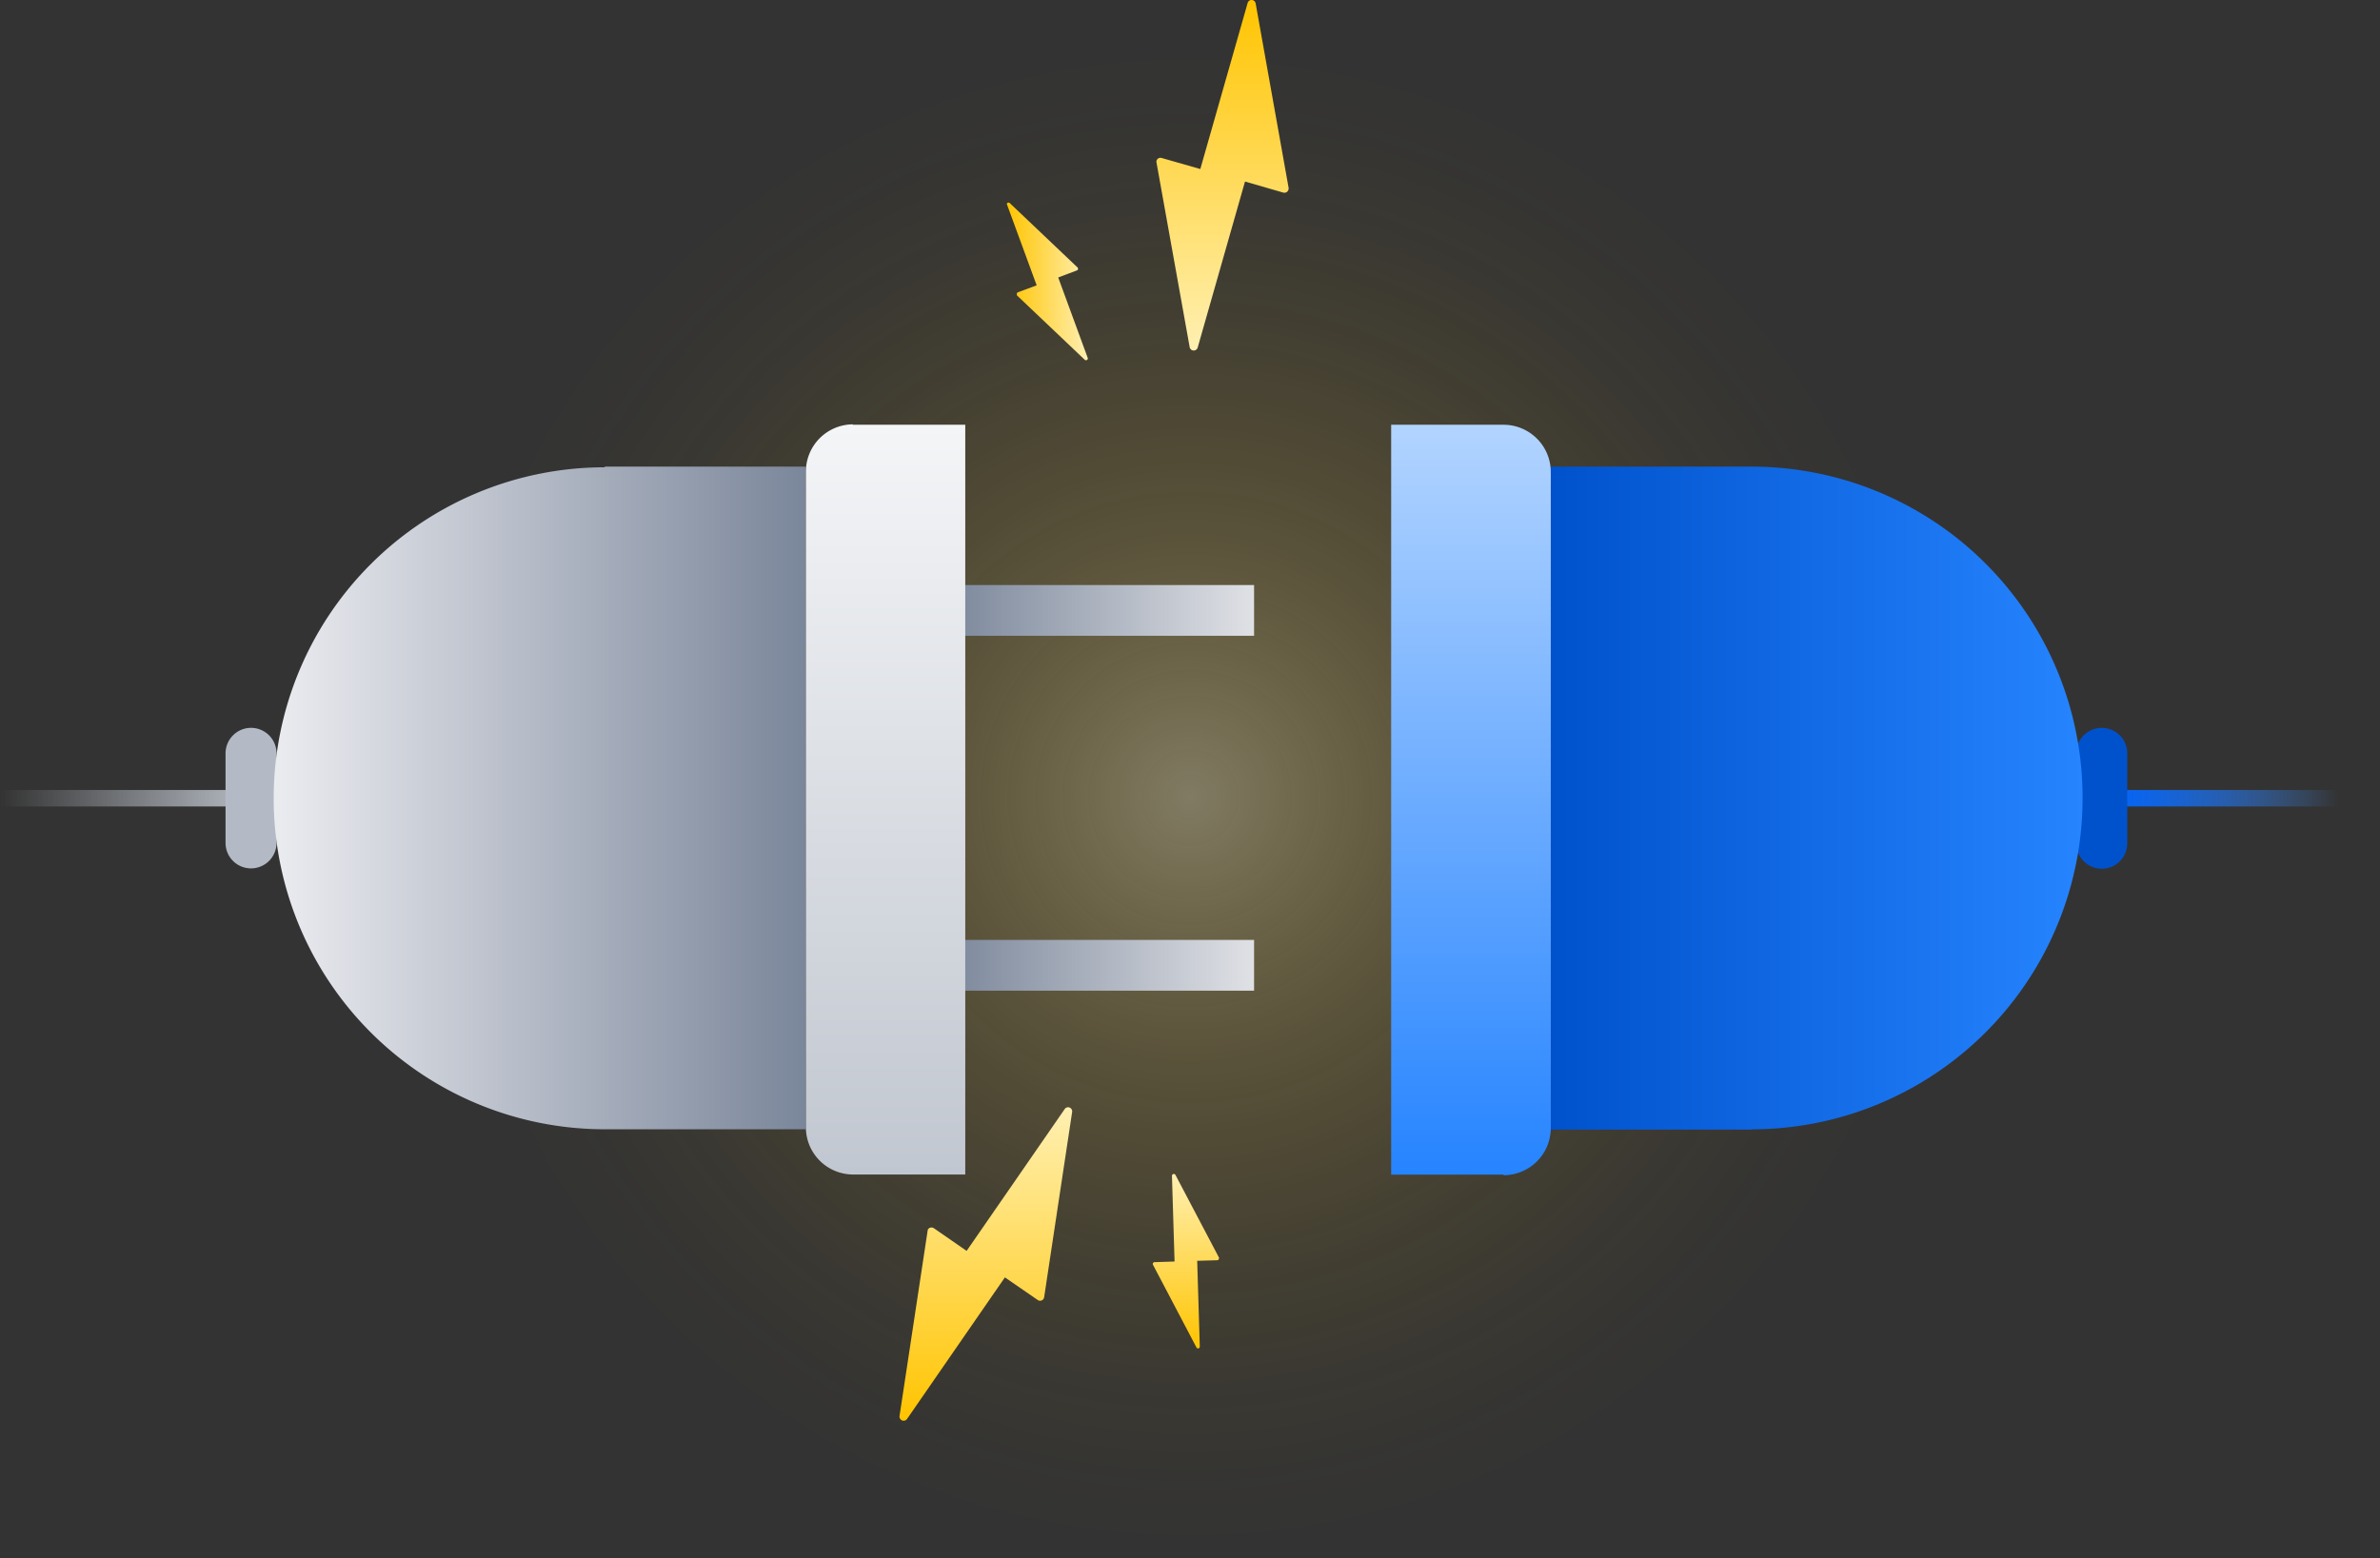 <svg id="Calque_1" data-name="Calque 1" xmlns="http://www.w3.org/2000/svg" xmlns:xlink="http://www.w3.org/1999/xlink" width="646" height="423" viewBox="0 0 646 423"><rect x="0" y="0" width="646" height="423" fill="#333333" stroke="none"/><defs><style>.cls-1 {
opacity: 0.38;
isolation: isolate;
fill: url(#Dégradé_sans_nom_5);
}
.cls-2, .cls-3 {
fill: none;
stroke-miterlimit: 10;
stroke-width: 4.47px;
}
.cls-2 {
stroke: url(#Dégradé_sans_nom_2);
}
.cls-3 {
stroke: url(#Dégradé_sans_nom_3);
}
.cls-4 {
fill: #a27f68;
}
.cls-5 {
fill: #b3bac5;
}
.cls-6 {
fill: #0052cc;
}
.cls-7 {
fill: url(#Dégradé_sans_nom_4);
}
.cls-8 {
fill: url(#Dégradé_sans_nom_6);
}
.cls-9 {
fill: url(#Dégradé_sans_nom_6-2);
}
.cls-10 {
fill: url(#Dégradé_sans_nom_7);
}
.cls-11 {
fill: url(#Dégradé_sans_nom_8);
}
.cls-12 {
fill: url(#Dégradé_sans_nom_11);
}
.cls-13 {
fill: url(#Dégradé_sans_nom_12);
}
.cls-14 {
fill: url(#Dégradé_sans_nom_15);
}
.cls-15 {
fill: url(#Dégradé_sans_nom_15-2);
}
.cls-16 {
fill: url(#Dégradé_sans_nom_15-3);
}</style><radialGradient id="Dégradé_sans_nom_5" data-name="Dégradé sans nom 5" cx="327" cy="92.97" r="206.52" gradientTransform="translate(-4 123.51)" gradientUnits="userSpaceOnUse"><stop offset="0" stop-color="#fff0b2"/><stop offset=".16" stop-color="#ffe587" stop-opacity=".76"/><stop offset=".32" stop-color="#ffdb5f" stop-opacity=".53"/><stop offset=".49" stop-color="#ffd33d" stop-opacity=".34"/><stop offset=".64" stop-color="#ffcd22" stop-opacity=".19"/><stop offset=".78" stop-color="#ffc810" stop-opacity=".09"/><stop offset=".91" stop-color="#ffc504" stop-opacity=".02"/><stop offset="1" stop-color="#ffc400" stop-opacity="0"/></radialGradient><linearGradient id="Dégradé_sans_nom_2" data-name="Dégradé sans nom 2" x1="78.2" y1="274.79" x2="4" y2="274.79" gradientTransform="matrix(1, 0, 0, -1, -4, 491.51)" gradientUnits="userSpaceOnUse"><stop offset="0" stop-color="#c1c7d0"/><stop offset="1" stop-color="#c1c7d0" stop-opacity="0"/></linearGradient><linearGradient id="Dégradé_sans_nom_3" data-name="Dégradé sans nom 3" x1="642.4" y1="274.79" x2="561.78" y2="274.79" gradientTransform="translate(1207.78 491.51) rotate(180)" gradientUnits="userSpaceOnUse"><stop offset="0" stop-color="#0065ff"/><stop offset=".08" stop-color="#0266ff" stop-opacity=".97"/><stop offset=".19" stop-color="#076aff" stop-opacity=".9"/><stop offset=".32" stop-color="#1070ff" stop-opacity=".78"/><stop offset=".46" stop-color="#1d79ff" stop-opacity=".62"/><stop offset=".61" stop-color="#2d84ff" stop-opacity=".41"/><stop offset=".77" stop-color="#4092ff" stop-opacity=".16"/><stop offset=".86" stop-color="#4c9aff" stop-opacity="0"/></linearGradient><linearGradient id="Dégradé_sans_nom_4" data-name="Dégradé sans nom 4" x1="424.85" y1="93.17" x2="569.27" y2="93.17" gradientTransform="translate(0 188)" gradientUnits="userSpaceOnUse"><stop offset="0" stop-color="#0052cc"/><stop offset="1" stop-color="#2684ff"/></linearGradient><linearGradient id="Dégradé_sans_nom_6" data-name="Dégradé sans nom 6" x1="260.26" y1="138.57" x2="344.4" y2="138.57" gradientTransform="translate(-4 123.51)" gradientUnits="userSpaceOnUse"><stop offset="0" stop-color="#7a869a"/><stop offset="1" stop-color="#dfe1e5"/></linearGradient><linearGradient id="Dégradé_sans_nom_6-2" x1="260.26" y1="42.22" x2="344.4" y2="42.22" xlink:href="#Dégradé_sans_nom_6"/><linearGradient id="Dégradé_sans_nom_7" data-name="Dégradé sans nom 7" x1="403.27" y1="195.57" x2="403.27" y2="-8.19" gradientTransform="translate(0 188)" gradientUnits="userSpaceOnUse"><stop offset="0" stop-color="#2684ff"/><stop offset="1" stop-color="#b2d4ff"/></linearGradient><linearGradient id="Dégradé_sans_nom_8" data-name="Dégradé sans nom 8" x1="3298.22" y1="93.13" x2="3442.64" y2="93.13" gradientTransform="matrix(-1, 0, 0, 1, 3520.93, 188)" gradientUnits="userSpaceOnUse"><stop offset="0" stop-color="#7a869a"/><stop offset="1" stop-color="#ebecf0"/></linearGradient><linearGradient id="Dégradé_sans_nom_11" data-name="Dégradé sans nom 11" x1="3276.57" y1="195.37" x2="3276.57" y2="-8.28" gradientTransform="matrix(-1, 0, 0, 1, 3520.93, 188)" gradientUnits="userSpaceOnUse"><stop offset="0" stop-color="#c1c7d0"/><stop offset="1" stop-color="#f4f5f7"/></linearGradient><linearGradient id="Dégradé_sans_nom_12" data-name="Dégradé sans nom 12" x1="335.83" y1="-28.31" x2="335.83" y2="-123.51" gradientTransform="translate(0 188)" gradientUnits="userSpaceOnUse"><stop offset="0" stop-color="#fff0b2"/><stop offset="1" stop-color="#ffc400"/></linearGradient><linearGradient id="Dégradé_sans_nom_15" data-name="Dégradé sans nom 15" x1="277.25" y1="-47.1" x2="299.4" y2="-47.1" gradientTransform="translate(0 188)" gradientUnits="userSpaceOnUse"><stop offset="0" stop-color="#ffc400"/><stop offset="1" stop-color="#fff0b2"/></linearGradient><linearGradient id="Dégradé_sans_nom_15-2" x1="271.6" y1="262.31" x2="271.6" y2="177.11" xlink:href="#Dégradé_sans_nom_15"/><linearGradient id="Dégradé_sans_nom_15-3" x1="325.92" y1="242.59" x2="325.92" y2="195.21" xlink:href="#Dégradé_sans_nom_15"/></defs><circle class="cls-1" cx="323" cy="216.48" r="206.52"/><line class="cls-2" x1="74.2" y1="216.72" y2="216.72"/><line class="cls-3" x1="565.38" y1="216.72" x2="646" y2="216.72"/><path class="cls-4" d="M118.17 309.09l-3.36-13.42a1.58 1.58.0 011.5-1.58c.64.57 1.37 1.09 1.86.85s.28-.75.73-1c.79-.5 2.27.53 2.72.85a6.75 6.75.0 011.32 1.24l2.14.73a2.33 2.33.0 011.44 1.6l2.35 2c1.15.19 1.63 4.84 1.67 5l-.88 6a1.58 1.58.0 01-1.11 1.94h0a1.74 1.74.0 01-1 0L119 310.16A1.65 1.65.0 01118.17 309.09z" transform="translate(-4 -64.49)"/><path class="cls-4" d="M129 319.89c2.52-.9 8.56 7.3 2.14-8.56a12.91 12.91.0 00-5.09-7.66c-4.11-2.52-7.43.58-11-2.29-1.88-1.54-2-3.27-4.28-4.28-1.69-.7-4-.81-4.39.0s1.82 2.31 5 6.42 2.5 4.56 5.24 7.47c1.16 1.24 2 1.88 4.49 4.51a21.13 21.13.0 001.93 2C124.27 318.5 126.92 320.62 129 319.89z" transform="translate(-4 -64.49)"/><path class="cls-5" d="M72.13 262.1h0A6.93 6.93.0 0179.06 269v24.44a6.94 6.94.0 01-6.93 6.82h0a6.91 6.91.0 01-6.91-6.91h0V269A6.93 6.93.0 0172.13 262.1z" transform="translate(-4 -64.49)"/><path class="cls-6" d="M574.49 262.1h0A6.93 6.93.0 01581.4 269v24.44a6.91 6.91.0 01-6.91 6.91h0a6.93 6.93.0 01-6.93-6.91V269A6.93 6.93.0 01574.49 262.1z" transform="translate(-4 -64.49)"/><path class="cls-7" d="M479.41 371.18H424.85v-180h54.56A89.86 89.86.0 01569.27 281v.11h0a89.87 89.87.0 01-89.76 90h-.1z" transform="translate(-4 -64.49)"/><rect class="cls-8" x="256.26" y="255.19" width="84.13" height="13.78"/><rect class="cls-9" x="256.26" y="158.84" width="84.13" height="13.78"/><path class="cls-10" d="M412.09 383.4H381.6V179.81h30.49a12.84 12.84.0 0112.84 12.84h0V370.73a12.84 12.84.0 01-12.84 12.84z" transform="translate(-4 -64.49)"/><path class="cls-11" d="M168.15 191.17h54.56V371.09H168.15a89.86 89.86.0 01-89.86-89.86h0a89.87 89.87.0 0189.86-89.87z" transform="translate(-4 -64.49)"/><path class="cls-12" d="M235.47 179.81H266V383.37H235.47a12.83 12.83.0 01-12.73-12.83h0v-178a12.84 12.84.0 0112.73-12.84z" transform="translate(-4 -64.49)"/><path class="cls-13" d="M353.77 115.51l-8.95-50.09a1.14 1.14.0 00-1.3-.92 1.12 1.12.0 00-.88.82L329.8 110.38l-10.5-3a1.12 1.12.0 00-1.39.75v0a1.06 1.06.0 000 .5l9 50.11a1.12 1.12.0 002.18.1l12.84-45.06 10.4 3a1.14 1.14.0 001.39-.77A1.54 1.54.0 00353.77 115.51z" transform="translate(-4 -64.49)"/><path class="cls-14" d="M296.49 137.12l-18.4-17.48a.51.51.0 00-.71.0.53.53.0 000 .52l8 21.8-5.08 1.88a.51.51.0 00-.28.64h0a.67.67.0 000 .2l18.4 17.48a.52.52.0 00.7.0.5.5.0 00.11-.52l-8-21.82 5.07-1.91a.46.46.0 00.28-.6v0A.45.45.0 00296.49 137.12z" transform="translate(-4 -64.49)"/><path class="cls-15" d="M255.77 398.72 248.15 449a1.13 1.13.0 002 .81l26.61-38.51 8.9 6.14a1.13 1.13.0 001.56-.26v0a2.11 2.11.0 00.19-.47l7.6-50.32a1.13 1.13.0 00-.94-1.27h0a1.11 1.11.0 00-1.07.47l-26.63 38.52-8.91-6.17a1.14 1.14.0 00-1.56.3A1.38 1.38.0 00255.77 398.72z" transform="translate(-4 -64.49)"/><path class="cls-16" d="M316.94 407.85l11.81 22.47a.48.48.0 00.63.23.5.5.0 00.28-.45l-.71-23.3 5.43-.15a.49.49.0 00.48-.51h0a.81.81.0 000-.22l-11.82-22.46a.51.51.0 00-.71-.15.55.55.0 00-.23.38l.71 23.3-5.44.18a.47.47.0 00-.47.47v0A.74.74.0 00316.94 407.85z" transform="translate(-4 -64.49)"/></svg>
